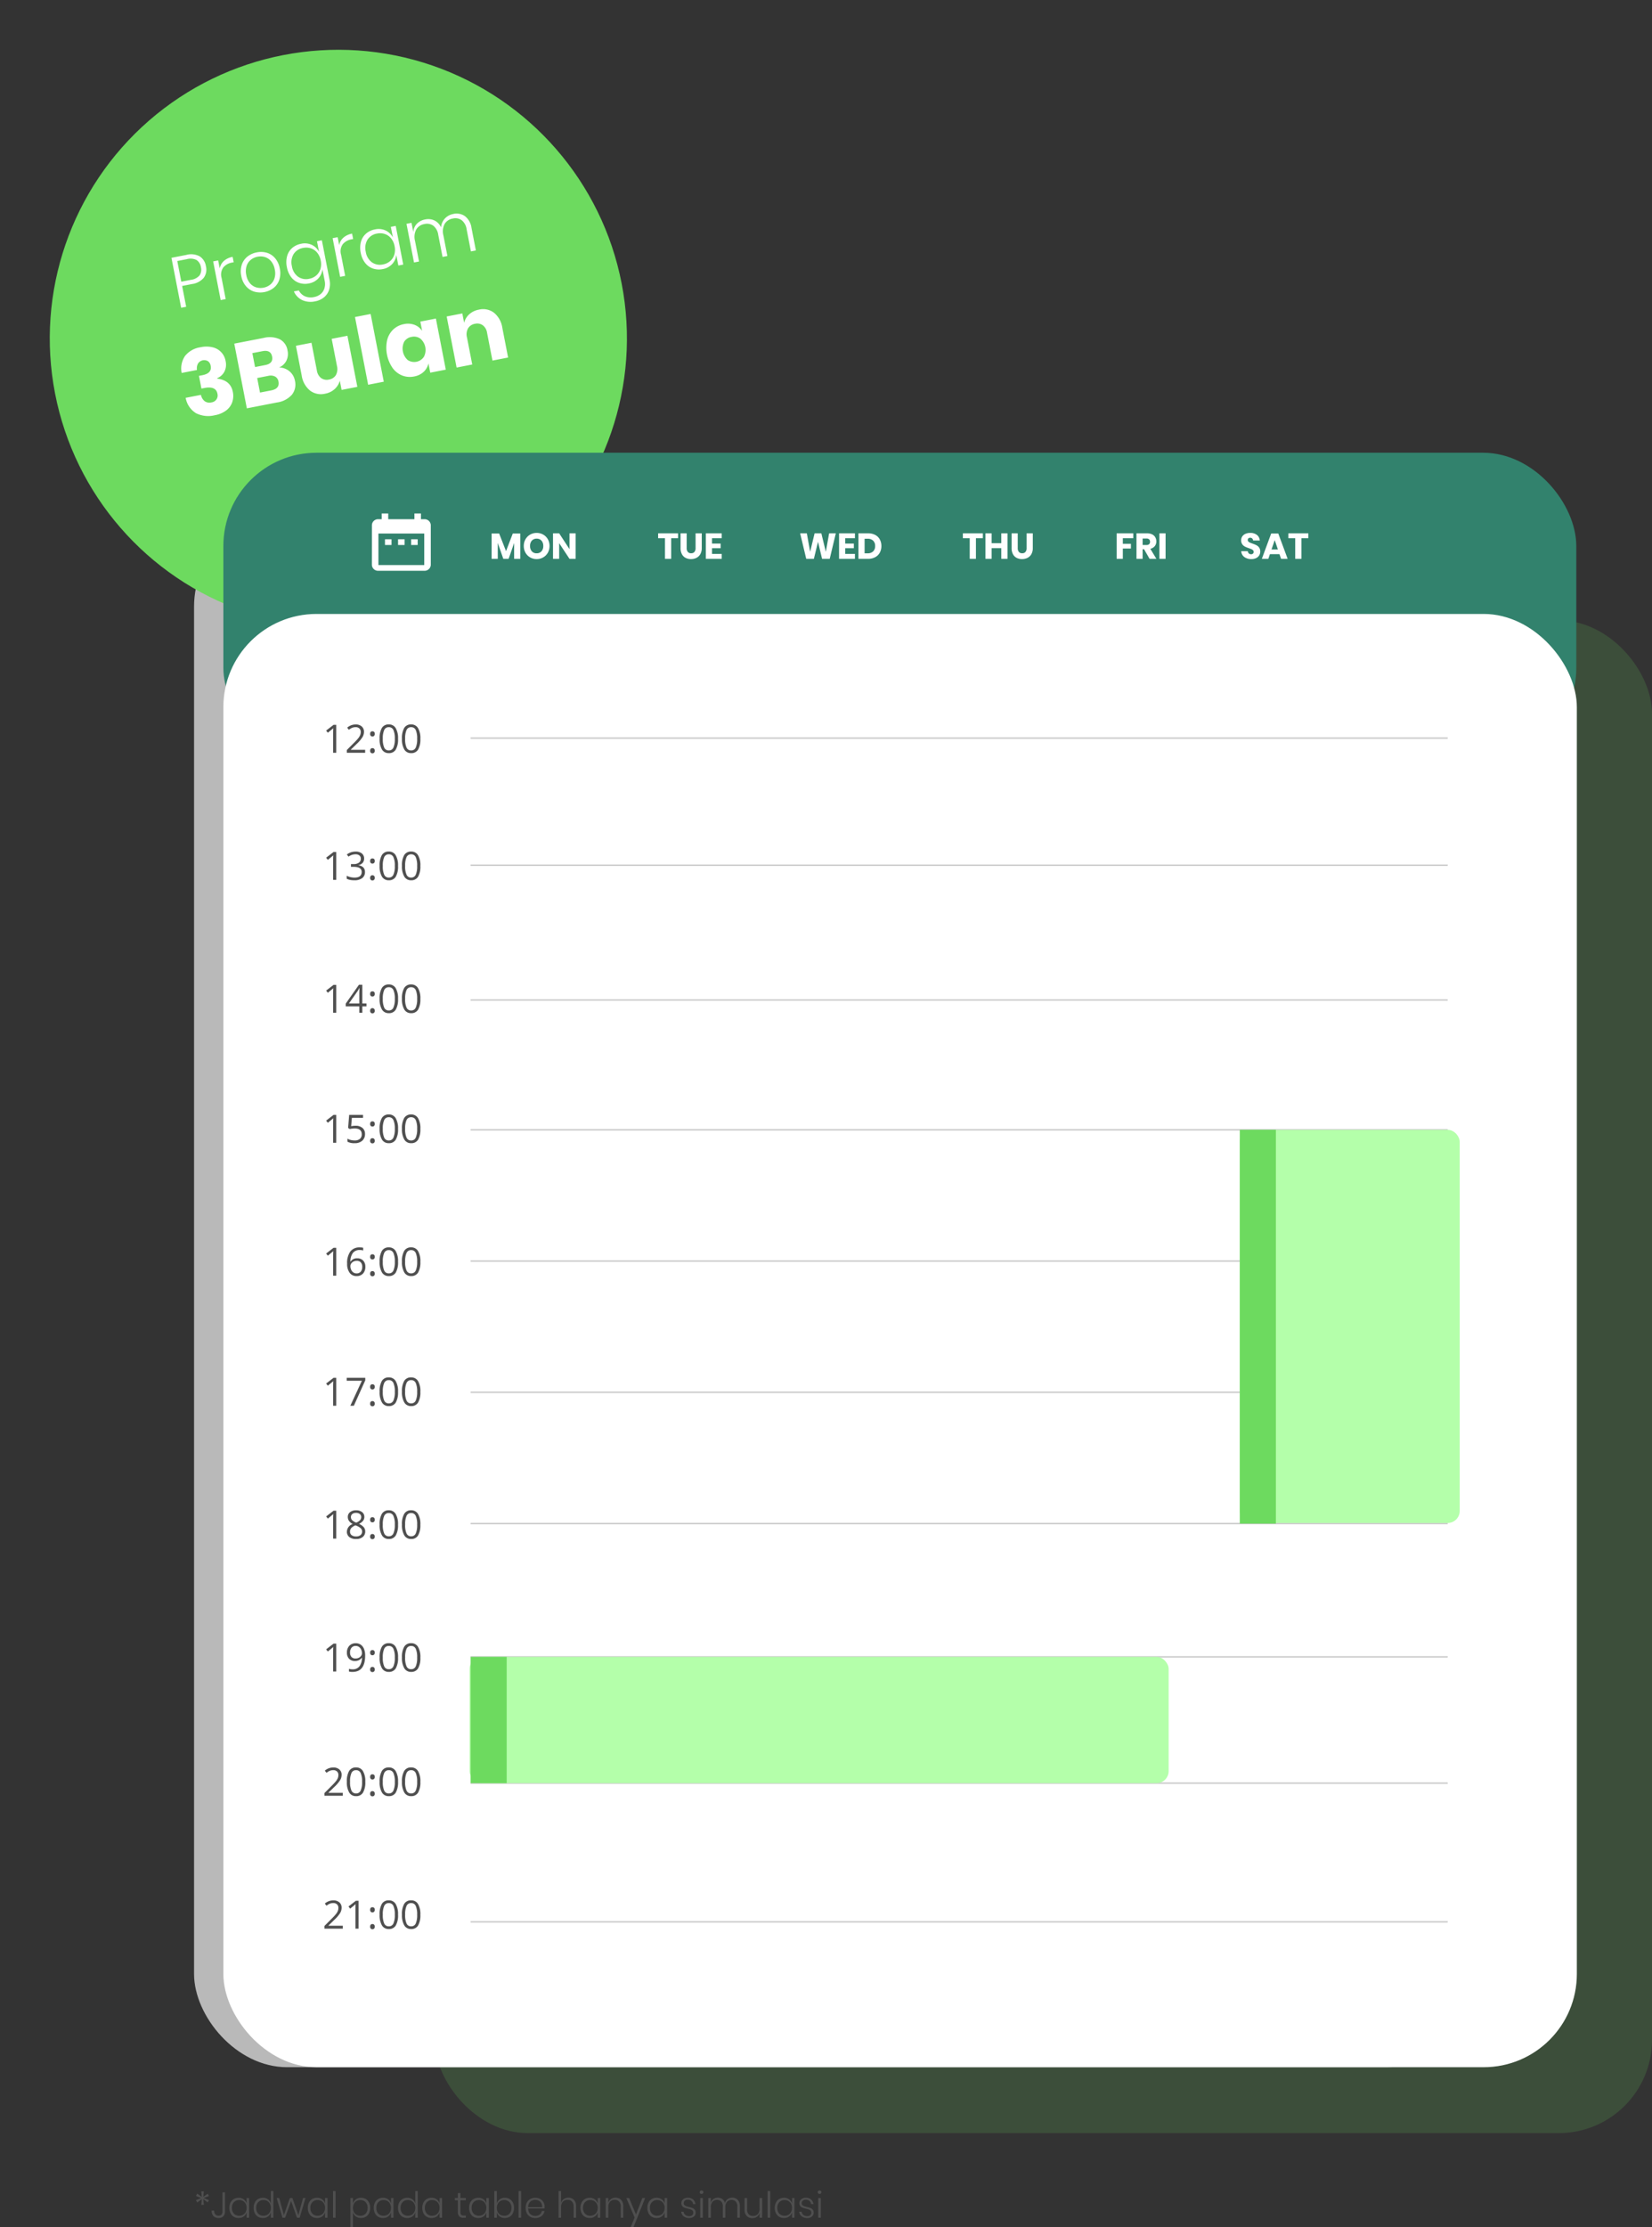 <svg xmlns="http://www.w3.org/2000/svg" width="549.554" height="740.603" viewBox="0 0 549.554 740.603">
  <rect x="0" y="0" width="549.554" height="740.603" fill="#333333" stroke="none"/>
  <g id="Group_1548" data-name="Group 1548" transform="translate(-153.696 -2879.472)">
    <rect id="Rectangle_757" data-name="Rectangle 757" width="427.75" height="516.688" rx="31" transform="translate(218.25 3050.228)" fill="#f2f2f2" opacity="0.7"/>
    <g id="Group_1303" data-name="Group 1303" transform="translate(-1173.329 -331.349) rotate(-11)">
      <circle id="Ellipse_399" data-name="Ellipse 399" cx="96" cy="96" r="96" transform="translate(683 3441)" fill="#6dda5f"/>
      <path id="Path_1494" data-name="Path 1494" d="M24.32,17.944V25h-1.7V8.08H27.68A6.026,6.026,0,0,1,31.94,9.4a4.733,4.733,0,0,1,1.4,3.624,4.6,4.6,0,0,1-1.452,3.636,6.168,6.168,0,0,1-4.212,1.284Zm3.216-1.44a4.515,4.515,0,0,0,3.144-.9,3.365,3.365,0,0,0,.96-2.58,3.43,3.43,0,0,0-.96-2.628,4.515,4.515,0,0,0-3.144-.9H24.32V16.5Zm10.176-1.9a4.427,4.427,0,0,1,1.848-2.184,5.885,5.885,0,0,1,3.1-.768V13.48H42.1A4.805,4.805,0,0,0,38.96,14.5a4.054,4.054,0,0,0-1.248,3.324V25h-1.7V11.9h1.7Zm13.1-2.88a6.884,6.884,0,0,1,3.348.8A5.743,5.743,0,0,1,56.48,14.86a7.319,7.319,0,0,1,.84,3.588,7.25,7.25,0,0,1-.84,3.576,5.843,5.843,0,0,1-2.316,2.328,7.3,7.3,0,0,1-6.708,0,5.88,5.88,0,0,1-2.34-2.34,7.184,7.184,0,0,1-.852-3.564,7.235,7.235,0,0,1,.852-3.588,5.8,5.8,0,0,1,2.34-2.328A6.954,6.954,0,0,1,50.816,11.728Zm0,1.464a5.11,5.11,0,0,0-2.4.576,4.331,4.331,0,0,0-1.776,1.764,5.844,5.844,0,0,0-.672,2.916,5.776,5.776,0,0,0,.672,2.9A4.349,4.349,0,0,0,48.416,23.1a5.11,5.11,0,0,0,2.4.576A4.99,4.99,0,0,0,53.18,23.1a4.37,4.37,0,0,0,1.764-1.752,5.776,5.776,0,0,0,.672-2.9,5.844,5.844,0,0,0-.672-2.916,4.352,4.352,0,0,0-1.764-1.764A4.99,4.99,0,0,0,50.816,13.192Zm15.048-1.464a5.575,5.575,0,0,1,3.4,1.032A5.222,5.222,0,0,1,71.192,15.5V11.9h1.656V25.312a6.48,6.48,0,0,1-.768,3.2,5.38,5.38,0,0,1-2.136,2.136,6.342,6.342,0,0,1-3.12.756,6.819,6.819,0,0,1-4.212-1.236,5.7,5.7,0,0,1-2.148-3.348h1.68a4.221,4.221,0,0,0,1.6,2.28,4.982,4.982,0,0,0,2.988.84A4.771,4.771,0,0,0,69,29.4a3.911,3.911,0,0,0,1.608-1.6,5.051,5.051,0,0,0,.588-2.5V21.4a5.222,5.222,0,0,1-1.932,2.736,5.575,5.575,0,0,1-3.4,1.032,6.211,6.211,0,0,1-3.18-.816,5.57,5.57,0,0,1-2.184-2.34,7.723,7.723,0,0,1-.78-3.564,7.779,7.779,0,0,1,.78-3.588,5.516,5.516,0,0,1,2.172-2.328A6.266,6.266,0,0,1,65.864,11.728Zm.432,1.488a4.651,4.651,0,0,0-3.54,1.4,5.335,5.335,0,0,0-1.332,3.828,5.335,5.335,0,0,0,1.332,3.828,4.651,4.651,0,0,0,3.54,1.4,4.9,4.9,0,0,0,2.508-.648A4.562,4.562,0,0,0,70.556,21.2a5.734,5.734,0,0,0,.636-2.748,5.734,5.734,0,0,0-.636-2.748A4.562,4.562,0,0,0,68.8,13.864,4.9,4.9,0,0,0,66.3,13.216Zm11.9,1.392a4.427,4.427,0,0,1,1.848-2.184,5.885,5.885,0,0,1,3.1-.768V13.48h-.552a4.805,4.805,0,0,0-3.144,1.02A4.054,4.054,0,0,0,78.2,17.824V25H76.5V11.9h1.7Zm12.7-2.88a5.575,5.575,0,0,1,3.4,1.032A5.222,5.222,0,0,1,96.224,15.5V11.9H97.88V25H96.224V21.4a5.222,5.222,0,0,1-1.932,2.736,5.575,5.575,0,0,1-3.4,1.032,6.211,6.211,0,0,1-3.18-.816,5.57,5.57,0,0,1-2.184-2.34,7.723,7.723,0,0,1-.78-3.564,7.779,7.779,0,0,1,.78-3.588A5.516,5.516,0,0,1,87.7,12.532,6.266,6.266,0,0,1,90.9,11.728Zm.432,1.488a4.651,4.651,0,0,0-3.54,1.4,5.335,5.335,0,0,0-1.332,3.828,5.335,5.335,0,0,0,1.332,3.828,4.651,4.651,0,0,0,3.54,1.4,4.9,4.9,0,0,0,2.508-.648A4.562,4.562,0,0,0,95.588,21.2a5.734,5.734,0,0,0,.636-2.748,5.734,5.734,0,0,0-.636-2.748,4.562,4.562,0,0,0-1.752-1.836A4.9,4.9,0,0,0,91.328,13.216Zm26.112-1.56a4.863,4.863,0,0,1,3.66,1.452,5.9,5.9,0,0,1,1.4,4.26V25h-1.68V17.488a4.67,4.67,0,0,0-1.02-3.24,3.58,3.58,0,0,0-2.8-1.128,3.876,3.876,0,0,0-3.024,1.248,5.309,5.309,0,0,0-1.128,3.672V25H111.2V17.488a4.67,4.67,0,0,0-1.02-3.24,3.58,3.58,0,0,0-2.8-1.128,3.876,3.876,0,0,0-3.024,1.248,5.309,5.309,0,0,0-1.128,3.672V25h-1.7V11.9h1.7v3.12a4.371,4.371,0,0,1,1.74-2.508,5.081,5.081,0,0,1,2.916-.852,4.906,4.906,0,0,1,2.976.912,4.715,4.715,0,0,1,1.728,2.688,4.847,4.847,0,0,1,1.848-2.676A5.1,5.1,0,0,1,117.44,11.656ZM26.465,39.122a9.008,9.008,0,0,1,3.937.79A5.64,5.64,0,0,1,33.75,45.2a5.151,5.151,0,0,1-1.1,3.441,4.773,4.773,0,0,1-2.743,1.643v.155q4.247,1.364,4.247,5.3a6.5,6.5,0,0,1-.868,3.364A5.87,5.87,0,0,1,30.759,61.4a8.894,8.894,0,0,1-3.983.821,9.036,9.036,0,0,1-6-1.86,7.5,7.5,0,0,1-2.4-5.673h5.177a3.57,3.57,0,0,0,.806,2.294,2.751,2.751,0,0,0,2.17.837,2.319,2.319,0,0,0,2.48-2.449q0-2.7-3.906-2.7h-.992V48.36h.961q3.5.062,3.5-2.511a2.327,2.327,0,0,0-.6-1.72,2.462,2.462,0,0,0-3.395.155,3.414,3.414,0,0,0-.744,2.03H18.653a7.37,7.37,0,0,1,2.17-5.332A8.007,8.007,0,0,1,26.465,39.122ZM50.831,50.716a5.488,5.488,0,0,1,3.146,1.922,5.261,5.261,0,0,1,1.163,3.379,5.445,5.445,0,0,1-1.875,4.4A8.126,8.126,0,0,1,47.886,62h-10.2V40.083h9.951a8.125,8.125,0,0,1,5.177,1.457,5,5,0,0,1,1.829,4.154A5.118,5.118,0,0,1,53.59,49,4.857,4.857,0,0,1,50.831,50.716Zm-7.843-1.674H46.46q2.759,0,2.759-2.356T46.4,44.33h-3.41Zm3.782,8.649q2.945,0,2.945-2.418a2.3,2.3,0,0,0-.775-1.845,3.276,3.276,0,0,0-2.2-.666H42.988v4.929ZM75.135,44.7V62H69.8V58.869a5.747,5.747,0,0,1-2.216,2.418,6.442,6.442,0,0,1-3.425.9A5.988,5.988,0,0,1,59.434,60.2a7.958,7.958,0,0,1-1.751-5.456V44.7h5.27V54.1a3.859,3.859,0,0,0,.914,2.743,3.214,3.214,0,0,0,2.465.976,3.263,3.263,0,0,0,2.542-1.023,4.182,4.182,0,0,0,.93-2.914V44.7Zm8.959-5.642V62h-5.3V39.06Zm10.23,5.425a6.262,6.262,0,0,1,3.41.9,5.4,5.4,0,0,1,2.108,2.449V44.7h5.27V62h-5.27V58.869a5.4,5.4,0,0,1-2.108,2.449,6.262,6.262,0,0,1-3.41.9A7.006,7.006,0,0,1,90.5,61.147a7.317,7.317,0,0,1-2.666-3.084,11.894,11.894,0,0,1,0-9.439A7.335,7.335,0,0,1,90.5,45.554,7.006,7.006,0,0,1,94.324,44.485Zm1.705,4.65a3.571,3.571,0,0,0-2.743,1.116,5.146,5.146,0,0,0,0,6.2,3.892,3.892,0,0,0,5.487-.031,4.96,4.96,0,0,0,0-6.153A3.608,3.608,0,0,0,96.029,49.135Zm23.715-4.619a5.988,5.988,0,0,1,4.728,1.984,7.958,7.958,0,0,1,1.751,5.456V62h-5.3V52.576a3.813,3.813,0,0,0-.915-2.713,3.176,3.176,0,0,0-2.433-.976,3.313,3.313,0,0,0-2.558,1.023,4.138,4.138,0,0,0-.946,2.914V62h-5.3V44.7h5.3v3.162a5.706,5.706,0,0,1,2.216-2.449A6.5,6.5,0,0,1,119.744,44.516Z" transform="translate(707 3492)" fill="#fff"/>
    </g>
    <rect id="Rectangle_762" data-name="Rectangle 762" width="404.969" height="503.071" rx="31" transform="translate(298.281 3085.752)" fill="#6dda5f" opacity="0.16"/>
    <rect id="Rectangle_756" data-name="Rectangle 756" width="450.064" height="102.595" rx="31" transform="translate(228 3030.026)" fill="#32826d"/>
    <path id="Path_1476" data-name="Path 1476" d="M10.248-8.424V0H8.2V-5.268L6.372,0H4.6L2.76-5.28V0H.708V-8.424H3.216L5.508-2.556,7.752-8.424ZM15.7-8.616a4.317,4.317,0,0,1,2.178.558A4.065,4.065,0,0,1,19.416-6.51a4.44,4.44,0,0,1,.564,2.238,4.436,4.436,0,0,1-.57,2.244A4.1,4.1,0,0,1,17.862-.474,4.293,4.293,0,0,1,15.7.084,4.293,4.293,0,0,1,13.53-.474a4.1,4.1,0,0,1-1.548-1.554,4.436,4.436,0,0,1-.57-2.244,4.4,4.4,0,0,1,.57-2.238A4.109,4.109,0,0,1,13.53-8.058,4.293,4.293,0,0,1,15.7-8.616Zm0,1.908a2.057,2.057,0,0,0-1.6.654A2.551,2.551,0,0,0,13.5-4.272,2.556,2.556,0,0,0,14.094-2.5a2.048,2.048,0,0,0,1.6.66,2.052,2.052,0,0,0,1.6-.66,2.54,2.54,0,0,0,.6-1.776A2.556,2.556,0,0,0,17.3-6.048,2.048,2.048,0,0,0,15.7-6.708ZM28.668,0H26.616L23.184-5.208V0H21.132V-8.484h2.052l3.432,5.256V-8.484h2.052Z" transform="translate(316.525 3065.309)" fill="#fff"/>
    <path id="Path_1477" data-name="Path 1477" d="M6.8-8.484v1.632H4.5V0H2.436V-6.852H.156V-8.484Zm2.856,0v4.9A1.929,1.929,0,0,0,10.038-2.3a1.362,1.362,0,0,0,1.1.444,1.362,1.362,0,0,0,1.1-.444,1.929,1.929,0,0,0,.378-1.284v-4.9h2.052v4.9A4.032,4.032,0,0,1,14.2-1.566,3.042,3.042,0,0,1,12.918-.33a3.963,3.963,0,0,1-1.83.414,3.828,3.828,0,0,1-1.8-.408A2.9,2.9,0,0,1,8.064-1.56,4.246,4.246,0,0,1,7.62-3.588v-4.9Zm8.424,1.632v1.776h2.868v1.548H18.084v1.884h3.228V0h-5.28V-8.484h5.28v1.632Z" transform="translate(372.471 3065.309)" fill="#fff"/>
    <path id="Path_1478" data-name="Path 1478" d="M12.24-8.484,10.212,0H7.668L6.312-5.676,4.944,0H2.4L.372-8.484H2.6L3.7-2.34,5.184-8.484H7.428L8.916-2.34l1.1-6.144Zm3.132,1.632v1.776H18.24v1.548H15.372v1.884H18.6V0H13.32V-8.484H18.6v1.632ZM27.4-4.26a4.5,4.5,0,0,1-.534,2.214A3.741,3.741,0,0,1,25.326-.54,4.9,4.9,0,0,1,22.968,0h-3.2V-8.484h3.2a4.981,4.981,0,0,1,2.364.528,3.684,3.684,0,0,1,1.53,1.488A4.466,4.466,0,0,1,27.4-4.26ZM22.788-1.836a2.593,2.593,0,0,0,1.866-.636A2.355,2.355,0,0,0,25.32-4.26a2.355,2.355,0,0,0-.666-1.788,2.593,2.593,0,0,0-1.866-.636h-.972v4.848Z" transform="translate(419.498 3065.309)" fill="#fff"/>
    <path id="Path_1479" data-name="Path 1479" d="M6.8-8.484v1.632H4.5V0H2.436V-6.852H.156V-8.484Zm8.2,0V0H12.936V-3.54H9.72V0H7.668V-8.484H9.72V-5.2h3.216V-8.484Zm3.408,0v4.9A1.929,1.929,0,0,0,18.786-2.3a1.362,1.362,0,0,0,1.1.444,1.362,1.362,0,0,0,1.1-.444,1.929,1.929,0,0,0,.378-1.284v-4.9h2.052v4.9a4.032,4.032,0,0,1-.468,2.022A3.042,3.042,0,0,1,21.666-.33a3.963,3.963,0,0,1-1.83.414,3.828,3.828,0,0,1-1.8-.408A2.9,2.9,0,0,1,16.812-1.56a4.246,4.246,0,0,1-.444-2.028v-4.9Z" transform="translate(473.848 3065.309)" fill="#fff"/>
    <path id="Path_1480" data-name="Path 1480" d="M6.24-8.484v1.632H2.76v1.86H5.448v1.56H2.76V0H.708V-8.484ZM11.652,0,9.816-3.2H9.348V0H7.3V-8.484h3.5a3.783,3.783,0,0,1,1.7.348,2.4,2.4,0,0,1,1.044.954A2.733,2.733,0,0,1,13.9-5.8a2.464,2.464,0,0,1-.51,1.572,2.607,2.607,0,0,1-1.482.888L13.92,0Zm-2.3-4.608H10.62a1.281,1.281,0,0,0,.9-.27,1.042,1.042,0,0,0,.288-.8,1.058,1.058,0,0,0-.294-.792,1.232,1.232,0,0,0-.894-.288H9.348ZM16.98-8.484V0H14.928V-8.484Z" transform="translate(524.456 3065.309)" fill="#fff"/>
    <path id="Path_1481" data-name="Path 1481" d="M6.8-2.388a2.339,2.339,0,0,1-.342,1.236,2.412,2.412,0,0,1-1.008.9A3.551,3.551,0,0,1,3.84.084a3.8,3.8,0,0,1-2.352-.7A2.522,2.522,0,0,1,.48-2.556H2.664a1.153,1.153,0,0,0,.342.756,1.052,1.052,0,0,0,.75.276A.87.87,0,0,0,4.38-1.74a.756.756,0,0,0,.228-.576.744.744,0,0,0-.21-.54,1.647,1.647,0,0,0-.522-.354q-.312-.138-.864-.33A10.608,10.608,0,0,1,1.7-4.074a2.42,2.42,0,0,1-.876-.768A2.222,2.222,0,0,1,.456-6.168,2.233,2.233,0,0,1,.84-7.476,2.441,2.441,0,0,1,1.9-8.322a3.874,3.874,0,0,1,1.554-.294,3.484,3.484,0,0,1,2.25.672A2.564,2.564,0,0,1,6.648-6.1H4.428a1.139,1.139,0,0,0-.306-.666.9.9,0,0,0-.666-.246.858.858,0,0,0-.582.192.705.705,0,0,0-.222.564.716.716,0,0,0,.2.51,1.509,1.509,0,0,0,.5.342q.3.132.864.336a9.5,9.5,0,0,1,1.332.546,2.548,2.548,0,0,1,.888.786A2.245,2.245,0,0,1,6.8-2.388Zm6.4.84H10.02L9.492,0H7.332L10.44-8.424H12.8L15.912,0H13.728Zm-.528-1.56-1.056-3.12-1.068,3.12ZM22.8-8.484v1.632H20.5V0H18.432V-6.852h-2.28V-8.484Z" transform="translate(566.128 3065.309)" fill="#fff"/>
    <rect id="Rectangle_755" data-name="Rectangle 755" width="450.25" height="483.279" rx="31" transform="translate(228 3083.636)" fill="#fff"/>
    <path id="Path_1483" data-name="Path 1483" d="M4.539,0H3.51V-6.614q0-.825.051-1.562-.133.133-.3.279T1.752-6.659l-.559-.724L3.65-9.28h.889Zm9.629,0h-6.1V-.908l2.444-2.457a18,18,0,0,0,1.473-1.612,4.115,4.115,0,0,0,.533-.939A2.691,2.691,0,0,0,12.7-6.9a1.56,1.56,0,0,0-.451-1.177,1.726,1.726,0,0,0-1.25-.435,3.144,3.144,0,0,0-1.095.19,4.365,4.365,0,0,0-1.152.692l-.559-.717a4.278,4.278,0,0,1,2.793-1.066,2.951,2.951,0,0,1,2.05.67,2.3,2.3,0,0,1,.743,1.8,3.475,3.475,0,0,1-.5,1.746,11.083,11.083,0,0,1-1.854,2.184L9.395-1.028v.051h4.773Zm1.663-.673a.945.945,0,0,1,.194-.644.7.7,0,0,1,.555-.219.751.751,0,0,1,.574.219.907.907,0,0,1,.206.644.89.89,0,0,1-.209.635.747.747,0,0,1-.571.222.752.752,0,0,1-.536-.2A.869.869,0,0,1,15.831-.673Zm0-5.6q0-.857.749-.857.781,0,.781.857a.89.89,0,0,1-.209.635.747.747,0,0,1-.571.222.752.752,0,0,1-.536-.2A.869.869,0,0,1,15.831-6.278Zm9.28,1.625a6.777,6.777,0,0,1-.759,3.593A2.563,2.563,0,0,1,22.033.127a2.541,2.541,0,0,1-2.279-1.216,6.643,6.643,0,0,1-.781-3.564,6.775,6.775,0,0,1,.755-3.6,2.551,2.551,0,0,1,2.3-1.174A2.555,2.555,0,0,1,24.327-8.2,6.614,6.614,0,0,1,25.111-4.653Zm-5.072,0A6.8,6.8,0,0,0,20.516-1.7a1.592,1.592,0,0,0,1.517.924,1.593,1.593,0,0,0,1.527-.936,6.849,6.849,0,0,0,.473-2.936,6.8,6.8,0,0,0-.473-2.929,1.594,1.594,0,0,0-1.527-.93,1.593,1.593,0,0,0-1.517.917A6.751,6.751,0,0,0,20.04-4.653Zm12.5,0a6.777,6.777,0,0,1-.759,3.593A2.563,2.563,0,0,1,29.466.127a2.541,2.541,0,0,1-2.279-1.216,6.643,6.643,0,0,1-.781-3.564,6.775,6.775,0,0,1,.755-3.6,2.551,2.551,0,0,1,2.3-1.174A2.555,2.555,0,0,1,31.76-8.2,6.614,6.614,0,0,1,32.544-4.653Zm-5.072,0A6.8,6.8,0,0,0,27.949-1.7a1.592,1.592,0,0,0,1.517.924,1.593,1.593,0,0,0,1.527-.936,6.849,6.849,0,0,0,.473-2.936,6.8,6.8,0,0,0-.473-2.929,1.594,1.594,0,0,0-1.527-.93,1.593,1.593,0,0,0-1.517.917A6.751,6.751,0,0,0,27.473-4.653Z" transform="translate(261 3129.8)" fill="#4f4f4f"/>
    <path id="Path_1484" data-name="Path 1484" d="M4.539,0H3.51V-6.614q0-.825.051-1.562-.133.133-.3.279T1.752-6.659l-.559-.724L3.65-9.28h.889Zm9.28-7.1a2.116,2.116,0,0,1-.5,1.454,2.5,2.5,0,0,1-1.412.755v.051a2.656,2.656,0,0,1,1.657.711,2.093,2.093,0,0,1,.54,1.5,2.43,2.43,0,0,1-.92,2.041,4.186,4.186,0,0,1-2.615.714A7.579,7.579,0,0,1,9.22.016a4.616,4.616,0,0,1-1.19-.39v-1a5.787,5.787,0,0,0,1.285.454,5.821,5.821,0,0,0,1.292.156q2.406,0,2.406-1.885,0-1.688-2.653-1.688H9.445V-5.25h.927a2.79,2.79,0,0,0,1.72-.479,1.573,1.573,0,0,0,.635-1.33,1.311,1.311,0,0,0-.467-1.066,1.922,1.922,0,0,0-1.266-.387,3.907,3.907,0,0,0-1.149.165,5.142,5.142,0,0,0-1.231.609l-.533-.711A4.445,4.445,0,0,1,9.4-9.156a4.787,4.787,0,0,1,1.571-.257,3.21,3.21,0,0,1,2.1.619A2.084,2.084,0,0,1,13.819-7.1ZM15.831-.673a.945.945,0,0,1,.194-.644.7.7,0,0,1,.555-.219.751.751,0,0,1,.574.219.907.907,0,0,1,.206.644.89.89,0,0,1-.209.635.747.747,0,0,1-.571.222.752.752,0,0,1-.536-.2A.869.869,0,0,1,15.831-.673Zm0-5.6q0-.857.749-.857.781,0,.781.857a.89.89,0,0,1-.209.635.747.747,0,0,1-.571.222.752.752,0,0,1-.536-.2A.869.869,0,0,1,15.831-6.278Zm9.28,1.625a6.777,6.777,0,0,1-.759,3.593A2.563,2.563,0,0,1,22.033.127a2.541,2.541,0,0,1-2.279-1.216,6.643,6.643,0,0,1-.781-3.564,6.775,6.775,0,0,1,.755-3.6,2.551,2.551,0,0,1,2.3-1.174A2.555,2.555,0,0,1,24.327-8.2,6.614,6.614,0,0,1,25.111-4.653Zm-5.072,0A6.8,6.8,0,0,0,20.516-1.7a1.592,1.592,0,0,0,1.517.924,1.593,1.593,0,0,0,1.527-.936,6.849,6.849,0,0,0,.473-2.936,6.8,6.8,0,0,0-.473-2.929,1.594,1.594,0,0,0-1.527-.93,1.593,1.593,0,0,0-1.517.917A6.751,6.751,0,0,0,20.04-4.653Zm12.5,0a6.777,6.777,0,0,1-.759,3.593A2.563,2.563,0,0,1,29.466.127a2.541,2.541,0,0,1-2.279-1.216,6.643,6.643,0,0,1-.781-3.564,6.775,6.775,0,0,1,.755-3.6,2.551,2.551,0,0,1,2.3-1.174A2.555,2.555,0,0,1,31.76-8.2,6.614,6.614,0,0,1,32.544-4.653Zm-5.072,0A6.8,6.8,0,0,0,27.949-1.7a1.592,1.592,0,0,0,1.517.924,1.593,1.593,0,0,0,1.527-.936,6.849,6.849,0,0,0,.473-2.936,6.8,6.8,0,0,0-.473-2.929,1.594,1.594,0,0,0-1.527-.93,1.593,1.593,0,0,0-1.517.917A6.751,6.751,0,0,0,27.473-4.653Z" transform="translate(261 3172.075)" fill="#4f4f4f"/>
    <path id="Path_1485" data-name="Path 1485" d="M4.539,0H3.51V-6.614q0-.825.051-1.562-.133.133-.3.279T1.752-6.659l-.559-.724L3.65-9.28h.889ZM14.606-2.133H13.229V0H12.219V-2.133H7.706v-.92l4.405-6.278h1.117v6.24h1.377Zm-2.387-.958V-6.176q0-.908.063-2.05h-.051a9.538,9.538,0,0,1-.571,1.009L8.76-3.091ZM15.831-.673a.945.945,0,0,1,.194-.644.7.7,0,0,1,.555-.219.751.751,0,0,1,.574.219.907.907,0,0,1,.206.644.89.89,0,0,1-.209.635.747.747,0,0,1-.571.222.752.752,0,0,1-.536-.2A.869.869,0,0,1,15.831-.673Zm0-5.6q0-.857.749-.857.781,0,.781.857a.89.89,0,0,1-.209.635.747.747,0,0,1-.571.222.752.752,0,0,1-.536-.2A.869.869,0,0,1,15.831-6.278Zm9.28,1.625a6.777,6.777,0,0,1-.759,3.593A2.563,2.563,0,0,1,22.033.127a2.541,2.541,0,0,1-2.279-1.216,6.643,6.643,0,0,1-.781-3.564,6.775,6.775,0,0,1,.755-3.6,2.551,2.551,0,0,1,2.3-1.174A2.555,2.555,0,0,1,24.327-8.2,6.614,6.614,0,0,1,25.111-4.653Zm-5.072,0A6.8,6.8,0,0,0,20.516-1.7a1.592,1.592,0,0,0,1.517.924,1.593,1.593,0,0,0,1.527-.936,6.849,6.849,0,0,0,.473-2.936,6.8,6.8,0,0,0-.473-2.929,1.594,1.594,0,0,0-1.527-.93,1.593,1.593,0,0,0-1.517.917A6.751,6.751,0,0,0,20.04-4.653Zm12.5,0a6.777,6.777,0,0,1-.759,3.593A2.563,2.563,0,0,1,29.466.127a2.541,2.541,0,0,1-2.279-1.216,6.643,6.643,0,0,1-.781-3.564,6.775,6.775,0,0,1,.755-3.6,2.551,2.551,0,0,1,2.3-1.174A2.555,2.555,0,0,1,31.76-8.2,6.614,6.614,0,0,1,32.544-4.653Zm-5.072,0A6.8,6.8,0,0,0,27.949-1.7a1.592,1.592,0,0,0,1.517.924,1.593,1.593,0,0,0,1.527-.936,6.849,6.849,0,0,0,.473-2.936,6.8,6.8,0,0,0-.473-2.929,1.594,1.594,0,0,0-1.527-.93,1.593,1.593,0,0,0-1.517.917A6.751,6.751,0,0,0,27.473-4.653Z" transform="translate(261 3216.272)" fill="#4f4f4f"/>
    <path id="Path_1486" data-name="Path 1486" d="M4.539,0H3.51V-6.614q0-.825.051-1.562-.133.133-.3.279T1.752-6.659l-.559-.724L3.65-9.28h.889Zm6.43-5.668a3.412,3.412,0,0,1,2.307.727,2.493,2.493,0,0,1,.841,1.99A2.874,2.874,0,0,1,13.2-.692a3.664,3.664,0,0,1-2.53.819,4.655,4.655,0,0,1-2.393-.5V-1.39a3.637,3.637,0,0,0,1.1.448,5.451,5.451,0,0,0,1.3.162,2.6,2.6,0,0,0,1.736-.527,1.89,1.89,0,0,0,.619-1.523q0-1.942-2.38-1.942a9.477,9.477,0,0,0-1.612.184L8.5-4.938,8.849-9.28h4.615v.971H9.75L9.515-5.522A7.4,7.4,0,0,1,10.969-5.668Zm4.862,5a.945.945,0,0,1,.194-.644.7.7,0,0,1,.555-.219.751.751,0,0,1,.574.219.907.907,0,0,1,.206.644.89.89,0,0,1-.209.635.747.747,0,0,1-.571.222.752.752,0,0,1-.536-.2A.869.869,0,0,1,15.831-.673Zm0-5.6q0-.857.749-.857.781,0,.781.857a.89.89,0,0,1-.209.635.747.747,0,0,1-.571.222.752.752,0,0,1-.536-.2A.869.869,0,0,1,15.831-6.278Zm9.28,1.625a6.777,6.777,0,0,1-.759,3.593A2.563,2.563,0,0,1,22.033.127a2.541,2.541,0,0,1-2.279-1.216,6.643,6.643,0,0,1-.781-3.564,6.775,6.775,0,0,1,.755-3.6,2.551,2.551,0,0,1,2.3-1.174A2.555,2.555,0,0,1,24.327-8.2,6.614,6.614,0,0,1,25.111-4.653Zm-5.072,0A6.8,6.8,0,0,0,20.516-1.7a1.592,1.592,0,0,0,1.517.924,1.593,1.593,0,0,0,1.527-.936,6.849,6.849,0,0,0,.473-2.936,6.8,6.8,0,0,0-.473-2.929,1.594,1.594,0,0,0-1.527-.93,1.593,1.593,0,0,0-1.517.917A6.751,6.751,0,0,0,20.04-4.653Zm12.5,0a6.777,6.777,0,0,1-.759,3.593A2.563,2.563,0,0,1,29.466.127a2.541,2.541,0,0,1-2.279-1.216,6.643,6.643,0,0,1-.781-3.564,6.775,6.775,0,0,1,.755-3.6,2.551,2.551,0,0,1,2.3-1.174A2.555,2.555,0,0,1,31.76-8.2,6.614,6.614,0,0,1,32.544-4.653Zm-5.072,0A6.8,6.8,0,0,0,27.949-1.7a1.592,1.592,0,0,0,1.517.924,1.593,1.593,0,0,0,1.527-.936,6.849,6.849,0,0,0,.473-2.936,6.8,6.8,0,0,0-.473-2.929,1.594,1.594,0,0,0-1.527-.93,1.593,1.593,0,0,0-1.517.917A6.751,6.751,0,0,0,27.473-4.653Z" transform="translate(261 3259.507)" fill="#4f4f4f"/>
    <path id="Path_1487" data-name="Path 1487" d="M4.539,0H3.51V-6.614q0-.825.051-1.562-.133.133-.3.279T1.752-6.659l-.559-.724L3.65-9.28h.889ZM8.176-3.967A6.565,6.565,0,0,1,9.239-8.058a3.754,3.754,0,0,1,3.145-1.355,4.191,4.191,0,0,1,1.13.121v.908A3.615,3.615,0,0,0,12.4-8.544a2.819,2.819,0,0,0-2.279.93,4.767,4.767,0,0,0-.863,2.923h.076A2.43,2.43,0,0,1,11.54-5.783a2.594,2.594,0,0,1,1.971.755,2.848,2.848,0,0,1,.72,2.05A3.161,3.161,0,0,1,13.441-.7a2.813,2.813,0,0,1-2.136.828A2.745,2.745,0,0,1,9.02-.955,4.788,4.788,0,0,1,8.176-3.967Zm3.117,3.2a1.763,1.763,0,0,0,1.4-.568,2.415,2.415,0,0,0,.5-1.641,2.116,2.116,0,0,0-.463-1.447,1.746,1.746,0,0,0-1.384-.527,2.335,2.335,0,0,0-1.047.235,1.938,1.938,0,0,0-.759.647,1.5,1.5,0,0,0-.282.857,2.938,2.938,0,0,0,.254,1.219,2.148,2.148,0,0,0,.72.9A1.8,1.8,0,0,0,11.292-.768Zm4.539.1a.945.945,0,0,1,.194-.644.7.7,0,0,1,.555-.219.751.751,0,0,1,.574.219.907.907,0,0,1,.206.644.89.89,0,0,1-.209.635.747.747,0,0,1-.571.222.752.752,0,0,1-.536-.2A.869.869,0,0,1,15.831-.673Zm0-5.6q0-.857.749-.857.781,0,.781.857a.89.89,0,0,1-.209.635.747.747,0,0,1-.571.222.752.752,0,0,1-.536-.2A.869.869,0,0,1,15.831-6.278Zm9.28,1.625a6.777,6.777,0,0,1-.759,3.593A2.563,2.563,0,0,1,22.033.127a2.541,2.541,0,0,1-2.279-1.216,6.643,6.643,0,0,1-.781-3.564,6.775,6.775,0,0,1,.755-3.6,2.551,2.551,0,0,1,2.3-1.174A2.555,2.555,0,0,1,24.327-8.2,6.614,6.614,0,0,1,25.111-4.653Zm-5.072,0A6.8,6.8,0,0,0,20.516-1.7a1.592,1.592,0,0,0,1.517.924,1.593,1.593,0,0,0,1.527-.936,6.849,6.849,0,0,0,.473-2.936,6.8,6.8,0,0,0-.473-2.929,1.594,1.594,0,0,0-1.527-.93,1.593,1.593,0,0,0-1.517.917A6.751,6.751,0,0,0,20.04-4.653Zm12.5,0a6.777,6.777,0,0,1-.759,3.593A2.563,2.563,0,0,1,29.466.127a2.541,2.541,0,0,1-2.279-1.216,6.643,6.643,0,0,1-.781-3.564,6.775,6.775,0,0,1,.755-3.6,2.551,2.551,0,0,1,2.3-1.174A2.555,2.555,0,0,1,31.76-8.2,6.614,6.614,0,0,1,32.544-4.653Zm-5.072,0A6.8,6.8,0,0,0,27.949-1.7a1.592,1.592,0,0,0,1.517.924,1.593,1.593,0,0,0,1.527-.936,6.849,6.849,0,0,0,.473-2.936,6.8,6.8,0,0,0-.473-2.929,1.594,1.594,0,0,0-1.527-.93,1.593,1.593,0,0,0-1.517.917A6.751,6.751,0,0,0,27.473-4.653Z" transform="translate(261 3303.704)" fill="#4f4f4f"/>
    <path id="Path_1488" data-name="Path 1488" d="M4.539,0H3.51V-6.614q0-.825.051-1.562-.133.133-.3.279T1.752-6.659l-.559-.724L3.65-9.28h.889Zm4.7,0,3.847-8.309H8.03V-9.28h6.176v.844L10.41,0Zm6.589-.673a.945.945,0,0,1,.194-.644.7.7,0,0,1,.555-.219.751.751,0,0,1,.574.219.907.907,0,0,1,.206.644.89.89,0,0,1-.209.635.747.747,0,0,1-.571.222.752.752,0,0,1-.536-.2A.869.869,0,0,1,15.831-.673Zm0-5.6q0-.857.749-.857.781,0,.781.857a.89.89,0,0,1-.209.635.747.747,0,0,1-.571.222.752.752,0,0,1-.536-.2A.869.869,0,0,1,15.831-6.278Zm9.28,1.625a6.777,6.777,0,0,1-.759,3.593A2.563,2.563,0,0,1,22.033.127a2.541,2.541,0,0,1-2.279-1.216,6.643,6.643,0,0,1-.781-3.564,6.775,6.775,0,0,1,.755-3.6,2.551,2.551,0,0,1,2.3-1.174A2.555,2.555,0,0,1,24.327-8.2,6.614,6.614,0,0,1,25.111-4.653Zm-5.072,0A6.8,6.8,0,0,0,20.516-1.7a1.592,1.592,0,0,0,1.517.924,1.593,1.593,0,0,0,1.527-.936,6.849,6.849,0,0,0,.473-2.936,6.8,6.8,0,0,0-.473-2.929,1.594,1.594,0,0,0-1.527-.93,1.593,1.593,0,0,0-1.517.917A6.751,6.751,0,0,0,20.04-4.653Zm12.5,0a6.777,6.777,0,0,1-.759,3.593A2.563,2.563,0,0,1,29.466.127a2.541,2.541,0,0,1-2.279-1.216,6.643,6.643,0,0,1-.781-3.564,6.775,6.775,0,0,1,.755-3.6,2.551,2.551,0,0,1,2.3-1.174A2.555,2.555,0,0,1,31.76-8.2,6.614,6.614,0,0,1,32.544-4.653Zm-5.072,0A6.8,6.8,0,0,0,27.949-1.7a1.592,1.592,0,0,0,1.517.924,1.593,1.593,0,0,0,1.527-.936,6.849,6.849,0,0,0,.473-2.936,6.8,6.8,0,0,0-.473-2.929,1.594,1.594,0,0,0-1.527-.93,1.593,1.593,0,0,0-1.517.917A6.751,6.751,0,0,0,27.473-4.653Z" transform="translate(261 3346.939)" fill="#4f4f4f"/>
    <path id="Path_1489" data-name="Path 1489" d="M4.539,0H3.51V-6.614q0-.825.051-1.562-.133.133-.3.279T1.752-6.659l-.559-.724L3.65-9.28h.889Zm6.6-9.414a3.146,3.146,0,0,1,2.012.59A1.969,1.969,0,0,1,13.9-7.192a2.031,2.031,0,0,1-.425,1.25,3.757,3.757,0,0,1-1.358,1.028A4.567,4.567,0,0,1,13.717-3.78a2.133,2.133,0,0,1,.476,1.374,2.3,2.3,0,0,1-.806,1.844,3.291,3.291,0,0,1-2.209.689A3.538,3.538,0,0,1,8.893-.524a2.242,2.242,0,0,1-.8-1.844A2.753,2.753,0,0,1,10.036-4.85a3.585,3.585,0,0,1-1.257-1.07A2.275,2.275,0,0,1,8.4-7.2a1.958,1.958,0,0,1,.746-1.609A3.093,3.093,0,0,1,11.14-9.414ZM9.134-2.342a1.436,1.436,0,0,0,.53,1.187,2.322,2.322,0,0,0,1.489.425,2.218,2.218,0,0,0,1.473-.444,1.509,1.509,0,0,0,.527-1.219,1.485,1.485,0,0,0-.5-1.095,5.052,5.052,0,0,0-1.727-.93,3.757,3.757,0,0,0-1.371.9A1.74,1.74,0,0,0,9.134-2.342Zm1.993-6.214a1.869,1.869,0,0,0-1.244.381A1.263,1.263,0,0,0,9.433-7.16a1.453,1.453,0,0,0,.375,1,3.911,3.911,0,0,0,1.384.838,3.466,3.466,0,0,0,1.285-.819,1.517,1.517,0,0,0,.378-1.022,1.249,1.249,0,0,0-.46-1.019A1.94,1.94,0,0,0,11.127-8.557Zm4.7,7.884a.945.945,0,0,1,.194-.644.7.7,0,0,1,.555-.219.751.751,0,0,1,.574.219.907.907,0,0,1,.206.644.89.89,0,0,1-.209.635.747.747,0,0,1-.571.222.752.752,0,0,1-.536-.2A.869.869,0,0,1,15.831-.673Zm0-5.6q0-.857.749-.857.781,0,.781.857a.89.89,0,0,1-.209.635.747.747,0,0,1-.571.222.752.752,0,0,1-.536-.2A.869.869,0,0,1,15.831-6.278Zm9.28,1.625a6.777,6.777,0,0,1-.759,3.593A2.563,2.563,0,0,1,22.033.127a2.541,2.541,0,0,1-2.279-1.216,6.643,6.643,0,0,1-.781-3.564,6.775,6.775,0,0,1,.755-3.6,2.551,2.551,0,0,1,2.3-1.174A2.555,2.555,0,0,1,24.327-8.2,6.614,6.614,0,0,1,25.111-4.653Zm-5.072,0A6.8,6.8,0,0,0,20.516-1.7a1.592,1.592,0,0,0,1.517.924,1.593,1.593,0,0,0,1.527-.936,6.849,6.849,0,0,0,.473-2.936,6.8,6.8,0,0,0-.473-2.929,1.594,1.594,0,0,0-1.527-.93,1.593,1.593,0,0,0-1.517.917A6.751,6.751,0,0,0,20.04-4.653Zm12.5,0a6.777,6.777,0,0,1-.759,3.593A2.563,2.563,0,0,1,29.466.127a2.541,2.541,0,0,1-2.279-1.216,6.643,6.643,0,0,1-.781-3.564,6.775,6.775,0,0,1,.755-3.6,2.551,2.551,0,0,1,2.3-1.174A2.555,2.555,0,0,1,31.76-8.2,6.614,6.614,0,0,1,32.544-4.653Zm-5.072,0A6.8,6.8,0,0,0,27.949-1.7a1.592,1.592,0,0,0,1.517.924,1.593,1.593,0,0,0,1.527-.936,6.849,6.849,0,0,0,.473-2.936,6.8,6.8,0,0,0-.473-2.929,1.594,1.594,0,0,0-1.527-.93,1.593,1.593,0,0,0-1.517.917A6.751,6.751,0,0,0,27.473-4.653Z" transform="translate(261 3391.136)" fill="#4f4f4f"/>
    <path id="Path_1490" data-name="Path 1490" d="M4.539,0H3.51V-6.614q0-.825.051-1.562-.133.133-.3.279T1.752-6.659l-.559-.724L3.65-9.28h.889Zm9.629-5.319q0,5.446-4.215,5.446A4.292,4.292,0,0,1,8.785,0V-.908A3.732,3.732,0,0,0,9.94-.743a2.81,2.81,0,0,0,2.3-.943,4.765,4.765,0,0,0,.847-2.891h-.076a2.259,2.259,0,0,1-.927.8,2.98,2.98,0,0,1-1.3.276A2.616,2.616,0,0,1,8.83-4.234a2.809,2.809,0,0,1-.724-2.057,3.151,3.151,0,0,1,.809-2.285,2.826,2.826,0,0,1,2.13-.838,2.851,2.851,0,0,1,1.654.486,3.069,3.069,0,0,1,1.089,1.416A5.766,5.766,0,0,1,14.168-5.319ZM11.045-8.512a1.738,1.738,0,0,0-1.4.584,2.437,2.437,0,0,0-.5,1.625A2.113,2.113,0,0,0,9.6-4.865a1.748,1.748,0,0,0,1.39.524,2.409,2.409,0,0,0,1.063-.235,1.919,1.919,0,0,0,.765-.641,1.479,1.479,0,0,0,.279-.851,2.907,2.907,0,0,0-.26-1.231,2.147,2.147,0,0,0-.727-.889A1.83,1.83,0,0,0,11.045-8.512ZM15.831-.673a.945.945,0,0,1,.194-.644.7.7,0,0,1,.555-.219.751.751,0,0,1,.574.219.907.907,0,0,1,.206.644.89.89,0,0,1-.209.635.747.747,0,0,1-.571.222.752.752,0,0,1-.536-.2A.869.869,0,0,1,15.831-.673Zm0-5.6q0-.857.749-.857.781,0,.781.857a.89.89,0,0,1-.209.635.747.747,0,0,1-.571.222.752.752,0,0,1-.536-.2A.869.869,0,0,1,15.831-6.278Zm9.28,1.625a6.777,6.777,0,0,1-.759,3.593A2.563,2.563,0,0,1,22.033.127a2.541,2.541,0,0,1-2.279-1.216,6.643,6.643,0,0,1-.781-3.564,6.775,6.775,0,0,1,.755-3.6,2.551,2.551,0,0,1,2.3-1.174A2.555,2.555,0,0,1,24.327-8.2,6.614,6.614,0,0,1,25.111-4.653Zm-5.072,0A6.8,6.8,0,0,0,20.516-1.7a1.592,1.592,0,0,0,1.517.924,1.593,1.593,0,0,0,1.527-.936,6.849,6.849,0,0,0,.473-2.936,6.8,6.8,0,0,0-.473-2.929,1.594,1.594,0,0,0-1.527-.93,1.593,1.593,0,0,0-1.517.917A6.751,6.751,0,0,0,20.04-4.653Zm12.5,0a6.777,6.777,0,0,1-.759,3.593A2.563,2.563,0,0,1,29.466.127a2.541,2.541,0,0,1-2.279-1.216,6.643,6.643,0,0,1-.781-3.564,6.775,6.775,0,0,1,.755-3.6,2.551,2.551,0,0,1,2.3-1.174A2.555,2.555,0,0,1,31.76-8.2,6.614,6.614,0,0,1,32.544-4.653Zm-5.072,0A6.8,6.8,0,0,0,27.949-1.7a1.592,1.592,0,0,0,1.517.924,1.593,1.593,0,0,0,1.527-.936,6.849,6.849,0,0,0,.473-2.936,6.8,6.8,0,0,0-.473-2.929,1.594,1.594,0,0,0-1.527-.93,1.593,1.593,0,0,0-1.517.917A6.751,6.751,0,0,0,27.473-4.653Z" transform="translate(261 3435.333)" fill="#4f4f4f"/>
    <path id="Path_1491" data-name="Path 1491" d="M6.735,0H.635V-.908L3.079-3.364A18,18,0,0,0,4.551-4.977a4.115,4.115,0,0,0,.533-.939A2.691,2.691,0,0,0,5.262-6.9a1.56,1.56,0,0,0-.451-1.177,1.726,1.726,0,0,0-1.25-.435,3.144,3.144,0,0,0-1.095.19,4.365,4.365,0,0,0-1.152.692L.755-8.347A4.278,4.278,0,0,1,3.548-9.414a2.951,2.951,0,0,1,2.05.67,2.3,2.3,0,0,1,.743,1.8,3.475,3.475,0,0,1-.5,1.746A11.083,11.083,0,0,1,3.993-3.015L1.961-1.028v.051H6.735Zm7.484-4.653A6.777,6.777,0,0,1,13.46-1.06,2.563,2.563,0,0,1,11.14.127,2.541,2.541,0,0,1,8.861-1.089a6.643,6.643,0,0,1-.781-3.564,6.775,6.775,0,0,1,.755-3.6,2.551,2.551,0,0,1,2.3-1.174A2.555,2.555,0,0,1,13.435-8.2,6.614,6.614,0,0,1,14.219-4.653Zm-5.072,0A6.8,6.8,0,0,0,9.623-1.7a1.592,1.592,0,0,0,1.517.924,1.593,1.593,0,0,0,1.527-.936,6.849,6.849,0,0,0,.473-2.936,6.8,6.8,0,0,0-.473-2.929,1.594,1.594,0,0,0-1.527-.93,1.593,1.593,0,0,0-1.517.917A6.751,6.751,0,0,0,9.147-4.653Zm6.684,3.98a.945.945,0,0,1,.194-.644.7.7,0,0,1,.555-.219.751.751,0,0,1,.574.219.907.907,0,0,1,.206.644.89.89,0,0,1-.209.635.747.747,0,0,1-.571.222.752.752,0,0,1-.536-.2A.869.869,0,0,1,15.831-.673Zm0-5.6q0-.857.749-.857.781,0,.781.857a.89.89,0,0,1-.209.635.747.747,0,0,1-.571.222.752.752,0,0,1-.536-.2A.869.869,0,0,1,15.831-6.278Zm9.28,1.625a6.777,6.777,0,0,1-.759,3.593A2.563,2.563,0,0,1,22.033.127a2.541,2.541,0,0,1-2.279-1.216,6.643,6.643,0,0,1-.781-3.564,6.775,6.775,0,0,1,.755-3.6,2.551,2.551,0,0,1,2.3-1.174A2.555,2.555,0,0,1,24.327-8.2,6.614,6.614,0,0,1,25.111-4.653Zm-5.072,0A6.8,6.8,0,0,0,20.516-1.7a1.592,1.592,0,0,0,1.517.924,1.593,1.593,0,0,0,1.527-.936,6.849,6.849,0,0,0,.473-2.936,6.8,6.8,0,0,0-.473-2.929,1.594,1.594,0,0,0-1.527-.93,1.593,1.593,0,0,0-1.517.917A6.751,6.751,0,0,0,20.04-4.653Zm12.5,0a6.777,6.777,0,0,1-.759,3.593A2.563,2.563,0,0,1,29.466.127a2.541,2.541,0,0,1-2.279-1.216,6.643,6.643,0,0,1-.781-3.564,6.775,6.775,0,0,1,.755-3.6,2.551,2.551,0,0,1,2.3-1.174A2.555,2.555,0,0,1,31.76-8.2,6.614,6.614,0,0,1,32.544-4.653Zm-5.072,0A6.8,6.8,0,0,0,27.949-1.7a1.592,1.592,0,0,0,1.517.924,1.593,1.593,0,0,0,1.527-.936,6.849,6.849,0,0,0,.473-2.936,6.8,6.8,0,0,0-.473-2.929,1.594,1.594,0,0,0-1.527-.93,1.593,1.593,0,0,0-1.517.917A6.751,6.751,0,0,0,27.473-4.653Z" transform="translate(261 3476.647)" fill="#4f4f4f"/>
    <path id="Path_1492" data-name="Path 1492" d="M6.735,0H.635V-.908L3.079-3.364A18,18,0,0,0,4.551-4.977a4.115,4.115,0,0,0,.533-.939A2.691,2.691,0,0,0,5.262-6.9a1.56,1.56,0,0,0-.451-1.177,1.726,1.726,0,0,0-1.25-.435,3.144,3.144,0,0,0-1.095.19,4.365,4.365,0,0,0-1.152.692L.755-8.347A4.278,4.278,0,0,1,3.548-9.414a2.951,2.951,0,0,1,2.05.67,2.3,2.3,0,0,1,.743,1.8,3.475,3.475,0,0,1-.5,1.746A11.083,11.083,0,0,1,3.993-3.015L1.961-1.028v.051H6.735Zm5.237,0H10.943V-6.614q0-.825.051-1.562-.133.133-.3.279T9.185-6.659l-.559-.724,2.457-1.9h.889Zm3.859-.673a.945.945,0,0,1,.194-.644.7.7,0,0,1,.555-.219.751.751,0,0,1,.574.219.907.907,0,0,1,.206.644.89.89,0,0,1-.209.635.747.747,0,0,1-.571.222.752.752,0,0,1-.536-.2A.869.869,0,0,1,15.831-.673Zm0-5.6q0-.857.749-.857.781,0,.781.857a.89.89,0,0,1-.209.635.747.747,0,0,1-.571.222.752.752,0,0,1-.536-.2A.869.869,0,0,1,15.831-6.278Zm9.28,1.625a6.777,6.777,0,0,1-.759,3.593A2.563,2.563,0,0,1,22.033.127a2.541,2.541,0,0,1-2.279-1.216,6.643,6.643,0,0,1-.781-3.564,6.775,6.775,0,0,1,.755-3.6,2.551,2.551,0,0,1,2.3-1.174A2.555,2.555,0,0,1,24.327-8.2,6.614,6.614,0,0,1,25.111-4.653Zm-5.072,0A6.8,6.8,0,0,0,20.516-1.7a1.592,1.592,0,0,0,1.517.924,1.593,1.593,0,0,0,1.527-.936,6.849,6.849,0,0,0,.473-2.936,6.8,6.8,0,0,0-.473-2.929,1.594,1.594,0,0,0-1.527-.93,1.593,1.593,0,0,0-1.517.917A6.751,6.751,0,0,0,20.04-4.653Zm12.5,0a6.777,6.777,0,0,1-.759,3.593A2.563,2.563,0,0,1,29.466.127a2.541,2.541,0,0,1-2.279-1.216,6.643,6.643,0,0,1-.781-3.564,6.775,6.775,0,0,1,.755-3.6,2.551,2.551,0,0,1,2.3-1.174A2.555,2.555,0,0,1,31.76-8.2,6.614,6.614,0,0,1,32.544-4.653Zm-5.072,0A6.8,6.8,0,0,0,27.949-1.7a1.592,1.592,0,0,0,1.517.924,1.593,1.593,0,0,0,1.527-.936,6.849,6.849,0,0,0,.473-2.936,6.8,6.8,0,0,0-.473-2.929,1.594,1.594,0,0,0-1.527-.93,1.593,1.593,0,0,0-1.517.917A6.751,6.751,0,0,0,27.473-4.653Z" transform="translate(261 3520.843)" fill="#4f4f4f"/>
    <line id="Line_254" data-name="Line 254" x2="325.031" transform="translate(310.25 3472.45)" fill="none" stroke="#707070" stroke-width="0.5" opacity="0.35"/>
    <line id="Line_263" data-name="Line 263" x2="325.031" transform="translate(310.25 3518.568)" fill="none" stroke="#707070" stroke-width="0.5" opacity="0.35"/>
    <line id="Line_255" data-name="Line 255" x2="325.031" transform="translate(310.25 3430.46)" fill="none" stroke="#707070" stroke-width="0.5" opacity="0.35"/>
    <line id="Line_256" data-name="Line 256" x2="325.031" transform="translate(310.25 3386.127)" fill="none" stroke="#707070" stroke-width="0.5" opacity="0.35"/>
    <line id="Line_257" data-name="Line 257" x2="325.031" transform="translate(310.25 3342.479)" fill="none" stroke="#707070" stroke-width="0.5" opacity="0.35"/>
    <line id="Line_258" data-name="Line 258" x2="325.031" transform="translate(310.25 3298.831)" fill="none" stroke="#707070" stroke-width="0.5" opacity="0.35"/>
    <line id="Line_259" data-name="Line 259" x2="325.031" transform="translate(310.25 3255.184)" fill="none" stroke="#707070" stroke-width="0.5" opacity="0.35"/>
    <line id="Line_260" data-name="Line 260" x2="325.031" transform="translate(310.25 3212.016)" fill="none" stroke="#707070" stroke-width="0.5" opacity="0.35"/>
    <line id="Line_261" data-name="Line 261" x2="325.031" transform="translate(310.25 3167.203)" fill="none" stroke="#707070" stroke-width="0.5" opacity="0.35"/>
    <line id="Line_262" data-name="Line 262" x2="325.031" transform="translate(310.25 3124.928)" fill="none" stroke="#707070" stroke-width="0.5" opacity="0.35"/>
    <rect id="Rectangle_758" data-name="Rectangle 758" width="232.557" height="41.99" rx="4" transform="translate(309.899 3430.46)" fill="#b4ffaa"/>
    <rect id="Rectangle_759" data-name="Rectangle 759" width="73.153" height="130.747" rx="4" transform="translate(566.128 3255.184)" fill="#b4ffaa"/>
    <rect id="Rectangle_760" data-name="Rectangle 760" width="12" height="41.99" transform="translate(310.25 3430.46)" fill="#6dda5f"/>
    <rect id="Rectangle_761" data-name="Rectangle 761" width="12" height="130.952" transform="translate(566.128 3255.184)" fill="#6dda5f"/>
    <path id="Icon_material-date-range" data-name="Icon material-date-range" d="M11.031,11.574H8.854v1.905h2.177Zm4.354,0H13.208v1.905h2.177Zm4.354,0H17.562v1.905h2.177Zm2.177-6.669H20.828V3H18.651V4.905H9.943V3H7.766V4.905H6.677A2.044,2.044,0,0,0,4.511,6.811L4.5,20.148a2.054,2.054,0,0,0,2.177,1.905H21.916a2.061,2.061,0,0,0,2.177-1.905V6.811A2.061,2.061,0,0,0,21.916,4.905Zm0,15.242H6.677V9.669H21.916Z" transform="translate(272.906 3047.228)" fill="#fff"/>
    <path id="Path_1493" data-name="Path 1493" d="M4.536,5l.432.768L3.18,6.448l1.788.672-.432.768-1.488-1.1.228,1.9H2.4l.192-1.9L1.068,7.924.612,7.132l1.764-.684-1.752-.7.444-.78L2.58,6.088,2.388,4.216h.876L3.048,6.088ZM10.3,4.54v6.42a2.109,2.109,0,0,1-.57,1.542,2.091,2.091,0,0,1-1.566.582,2.231,2.231,0,0,1-1.7-.648,2.535,2.535,0,0,1-.612-1.812h.84a2,2,0,0,0,.348,1.23,1.278,1.278,0,0,0,1.092.462,1.212,1.212,0,0,0,1.014-.39,1.517,1.517,0,0,0,.306-.966V4.54ZM14.82,6.364a2.788,2.788,0,0,1,1.7.516,2.611,2.611,0,0,1,.966,1.368v-1.8h.828V13h-.828V11.2a2.611,2.611,0,0,1-.966,1.368,2.788,2.788,0,0,1-1.7.516,3.106,3.106,0,0,1-1.59-.408,2.785,2.785,0,0,1-1.092-1.17,3.861,3.861,0,0,1-.39-1.782,3.889,3.889,0,0,1,.39-1.794,2.758,2.758,0,0,1,1.086-1.164A3.133,3.133,0,0,1,14.82,6.364Zm.216.744a2.326,2.326,0,0,0-1.77.7A2.667,2.667,0,0,0,12.6,9.724a2.667,2.667,0,0,0,.666,1.914,2.326,2.326,0,0,0,1.77.7,2.451,2.451,0,0,0,1.254-.324,2.281,2.281,0,0,0,.876-.918,2.867,2.867,0,0,0,.318-1.374,2.867,2.867,0,0,0-.318-1.374,2.281,2.281,0,0,0-.876-.918A2.451,2.451,0,0,0,15.036,7.108Zm7.86-.744a2.788,2.788,0,0,1,1.7.516,2.548,2.548,0,0,1,.954,1.368V4.12h.84V13h-.84V11.2a2.548,2.548,0,0,1-.954,1.368,2.788,2.788,0,0,1-1.7.516,3.106,3.106,0,0,1-1.59-.408,2.785,2.785,0,0,1-1.092-1.17,3.861,3.861,0,0,1-.39-1.782,3.889,3.889,0,0,1,.39-1.794A2.758,2.758,0,0,1,21.3,6.766,3.133,3.133,0,0,1,22.9,6.364Zm.216.744a2.326,2.326,0,0,0-1.77.7,2.667,2.667,0,0,0-.666,1.914,2.667,2.667,0,0,0,.666,1.914,2.326,2.326,0,0,0,1.77.7,2.451,2.451,0,0,0,1.254-.324,2.281,2.281,0,0,0,.876-.918,2.867,2.867,0,0,0,.318-1.374,2.867,2.867,0,0,0-.318-1.374,2.281,2.281,0,0,0-.876-.918A2.451,2.451,0,0,0,23.112,7.108Zm13.956-.66L35.136,13h-.888L32.28,7.432,30.288,13h-.876L27.48,6.448h.852l1.56,5.676L31.86,6.448h.864l1.98,5.676,1.548-5.676Zm3.84-.084a2.788,2.788,0,0,1,1.7.516,2.611,2.611,0,0,1,.966,1.368v-1.8H44.4V13h-.828V11.2a2.611,2.611,0,0,1-.966,1.368,2.788,2.788,0,0,1-1.7.516,3.106,3.106,0,0,1-1.59-.408,2.785,2.785,0,0,1-1.092-1.17,3.861,3.861,0,0,1-.39-1.782,3.889,3.889,0,0,1,.39-1.794,2.758,2.758,0,0,1,1.086-1.164A3.133,3.133,0,0,1,40.908,6.364Zm.216.744a2.326,2.326,0,0,0-1.77.7,2.667,2.667,0,0,0-.666,1.914,2.667,2.667,0,0,0,.666,1.914,2.326,2.326,0,0,0,1.77.7,2.451,2.451,0,0,0,1.254-.324,2.281,2.281,0,0,0,.876-.918,2.867,2.867,0,0,0,.318-1.374,2.867,2.867,0,0,0-.318-1.374,2.281,2.281,0,0,0-.876-.918A2.451,2.451,0,0,0,41.124,7.108ZM47.076,4.12V13h-.852V4.12Zm8.448,2.244a3.1,3.1,0,0,1,1.59.4,2.77,2.77,0,0,1,1.08,1.164,3.889,3.889,0,0,1,.39,1.794,3.861,3.861,0,0,1-.39,1.782,2.8,2.8,0,0,1-1.086,1.17,3.073,3.073,0,0,1-1.584.408,2.781,2.781,0,0,1-1.7-.516,2.623,2.623,0,0,1-.96-1.368v4.9h-.84V6.448h.84v1.8a2.623,2.623,0,0,1,.96-1.368A2.781,2.781,0,0,1,55.524,6.364Zm-.228.744a2.451,2.451,0,0,0-1.254.324,2.241,2.241,0,0,0-.87.918,2.912,2.912,0,0,0-.312,1.374,2.912,2.912,0,0,0,.312,1.374,2.241,2.241,0,0,0,.87.918,2.451,2.451,0,0,0,1.254.324,2.321,2.321,0,0,0,1.776-.7,2.682,2.682,0,0,0,.66-1.914,2.682,2.682,0,0,0-.66-1.914A2.321,2.321,0,0,0,55.3,7.108Zm7.56-.744a2.788,2.788,0,0,1,1.7.516,2.611,2.611,0,0,1,.966,1.368v-1.8h.828V13H65.52V11.2a2.611,2.611,0,0,1-.966,1.368,2.788,2.788,0,0,1-1.7.516,3.106,3.106,0,0,1-1.59-.408,2.785,2.785,0,0,1-1.092-1.17,3.861,3.861,0,0,1-.39-1.782,3.889,3.889,0,0,1,.39-1.794A2.758,2.758,0,0,1,61.26,6.766,3.133,3.133,0,0,1,62.856,6.364Zm.216.744a2.326,2.326,0,0,0-1.77.7,2.667,2.667,0,0,0-.666,1.914,2.667,2.667,0,0,0,.666,1.914,2.326,2.326,0,0,0,1.77.7,2.451,2.451,0,0,0,1.254-.324A2.281,2.281,0,0,0,65.2,11.1a2.867,2.867,0,0,0,.318-1.374A2.867,2.867,0,0,0,65.2,8.35a2.281,2.281,0,0,0-.876-.918A2.451,2.451,0,0,0,63.072,7.108Zm7.86-.744a2.788,2.788,0,0,1,1.7.516,2.548,2.548,0,0,1,.954,1.368V4.12h.84V13h-.84V11.2a2.548,2.548,0,0,1-.954,1.368,2.788,2.788,0,0,1-1.7.516,3.106,3.106,0,0,1-1.59-.408,2.785,2.785,0,0,1-1.092-1.17,3.861,3.861,0,0,1-.39-1.782,3.889,3.889,0,0,1,.39-1.794,2.758,2.758,0,0,1,1.086-1.164A3.133,3.133,0,0,1,70.932,6.364Zm.216.744a2.326,2.326,0,0,0-1.77.7,2.667,2.667,0,0,0-.666,1.914,2.667,2.667,0,0,0,.666,1.914,2.326,2.326,0,0,0,1.77.7,2.451,2.451,0,0,0,1.254-.324,2.281,2.281,0,0,0,.876-.918A2.867,2.867,0,0,0,73.6,9.724a2.867,2.867,0,0,0-.318-1.374,2.281,2.281,0,0,0-.876-.918A2.451,2.451,0,0,0,71.148,7.108Zm7.86-.744a2.788,2.788,0,0,1,1.7.516,2.611,2.611,0,0,1,.966,1.368v-1.8H82.5V13h-.828V11.2a2.611,2.611,0,0,1-.966,1.368,2.788,2.788,0,0,1-1.7.516,3.106,3.106,0,0,1-1.59-.408,2.785,2.785,0,0,1-1.092-1.17,3.861,3.861,0,0,1-.39-1.782,3.889,3.889,0,0,1,.39-1.794,2.758,2.758,0,0,1,1.086-1.164A3.133,3.133,0,0,1,79.008,6.364Zm.216.744a2.326,2.326,0,0,0-1.77.7,2.667,2.667,0,0,0-.666,1.914,2.667,2.667,0,0,0,.666,1.914,2.326,2.326,0,0,0,1.77.7,2.451,2.451,0,0,0,1.254-.324,2.281,2.281,0,0,0,.876-.918,2.867,2.867,0,0,0,.318-1.374,2.867,2.867,0,0,0-.318-1.374,2.281,2.281,0,0,0-.876-.918A2.451,2.451,0,0,0,79.224,7.108Zm11.2,5.148V13h-.78a1.973,1.973,0,0,1-1.416-.45,2.046,2.046,0,0,1-.468-1.518V7.18h-1V6.448h1V4.792h.852V6.448h1.8V7.18h-1.8v3.864A1.371,1.371,0,0,0,88.86,12a1.22,1.22,0,0,0,.888.258Zm4.14-5.892a2.788,2.788,0,0,1,1.7.516,2.611,2.611,0,0,1,.966,1.368v-1.8h.828V13h-.828V11.2a2.611,2.611,0,0,1-.966,1.368,2.788,2.788,0,0,1-1.7.516,3.106,3.106,0,0,1-1.59-.408,2.785,2.785,0,0,1-1.092-1.17,3.861,3.861,0,0,1-.39-1.782,3.889,3.889,0,0,1,.39-1.794,2.758,2.758,0,0,1,1.086-1.164A3.133,3.133,0,0,1,94.56,6.364Zm.216.744a2.326,2.326,0,0,0-1.77.7,2.667,2.667,0,0,0-.666,1.914,2.667,2.667,0,0,0,.666,1.914,2.326,2.326,0,0,0,1.77.7,2.451,2.451,0,0,0,1.254-.324,2.281,2.281,0,0,0,.876-.918,2.867,2.867,0,0,0,.318-1.374,2.867,2.867,0,0,0-.318-1.374,2.281,2.281,0,0,0-.876-.918A2.451,2.451,0,0,0,94.776,7.108Zm8.6-.744a3.1,3.1,0,0,1,1.59.4,2.77,2.77,0,0,1,1.08,1.164,3.889,3.889,0,0,1,.39,1.794,3.861,3.861,0,0,1-.39,1.782,2.8,2.8,0,0,1-1.086,1.17,3.073,3.073,0,0,1-1.584.408,2.781,2.781,0,0,1-1.7-.516,2.623,2.623,0,0,1-.96-1.368V13h-.84V4.12h.84V8.248a2.623,2.623,0,0,1,.96-1.368A2.781,2.781,0,0,1,103.38,6.364Zm-.228.744a2.451,2.451,0,0,0-1.254.324,2.241,2.241,0,0,0-.87.918,2.912,2.912,0,0,0-.312,1.374,2.912,2.912,0,0,0,.312,1.374,2.241,2.241,0,0,0,.87.918,2.451,2.451,0,0,0,1.254.324,2.321,2.321,0,0,0,1.776-.7,2.682,2.682,0,0,0,.66-1.914,2.682,2.682,0,0,0-.66-1.914A2.321,2.321,0,0,0,103.152,7.108ZM108.8,4.12V13h-.852V4.12Zm4.68,8.268a2.432,2.432,0,0,0,1.488-.444,1.783,1.783,0,0,0,.72-1.2h.888a2.667,2.667,0,0,1-1,1.692,3.216,3.216,0,0,1-2.064.648,3.374,3.374,0,0,1-1.662-.4,2.816,2.816,0,0,1-1.134-1.164,3.747,3.747,0,0,1-.408-1.794,3.747,3.747,0,0,1,.408-1.794,2.816,2.816,0,0,1,1.134-1.164,3.374,3.374,0,0,1,1.662-.4,3.289,3.289,0,0,1,1.662.4A2.729,2.729,0,0,1,116.25,7.84a3.012,3.012,0,0,1,.366,1.464,3.585,3.585,0,0,1-.048.612h-5.424a2.764,2.764,0,0,0,.342,1.386,2.064,2.064,0,0,0,.858.822A2.514,2.514,0,0,0,113.484,12.388Zm.036-5.34a2.566,2.566,0,0,0-1.164.264,2.083,2.083,0,0,0-.858.81,2.754,2.754,0,0,0-.354,1.362h4.632a2.417,2.417,0,0,0-.264-1.356,1.964,1.964,0,0,0-.84-.816A2.54,2.54,0,0,0,113.52,7.048Zm11-.72a2.486,2.486,0,0,1,1.854.726,2.917,2.917,0,0,1,.714,2.13V13h-.828V9.244a2.292,2.292,0,0,0-.54-1.638,1.936,1.936,0,0,0-1.476-.57,2.028,2.028,0,0,0-1.566.63A2.642,2.642,0,0,0,122.1,9.52V13h-.852V4.12h.852V8.056a2.276,2.276,0,0,1,.912-1.284A2.645,2.645,0,0,1,124.524,6.328Zm7.1.036a2.788,2.788,0,0,1,1.7.516,2.611,2.611,0,0,1,.966,1.368v-1.8h.828V13h-.828V11.2a2.611,2.611,0,0,1-.966,1.368,2.788,2.788,0,0,1-1.7.516,3.106,3.106,0,0,1-1.59-.408,2.785,2.785,0,0,1-1.092-1.17,3.862,3.862,0,0,1-.39-1.782,3.889,3.889,0,0,1,.39-1.794,2.758,2.758,0,0,1,1.086-1.164A3.133,3.133,0,0,1,131.628,6.364Zm.216.744a2.326,2.326,0,0,0-1.77.7,2.667,2.667,0,0,0-.666,1.914,2.667,2.667,0,0,0,.666,1.914,2.326,2.326,0,0,0,1.77.7,2.451,2.451,0,0,0,1.254-.324,2.281,2.281,0,0,0,.876-.918,2.867,2.867,0,0,0,.318-1.374,2.867,2.867,0,0,0-.318-1.374,2.281,2.281,0,0,0-.876-.918A2.451,2.451,0,0,0,131.844,7.108Zm8.376-.78a2.486,2.486,0,0,1,1.854.726,2.917,2.917,0,0,1,.714,2.13V13h-.828V9.244a2.292,2.292,0,0,0-.54-1.638,1.936,1.936,0,0,0-1.476-.57,2.028,2.028,0,0,0-1.566.63A2.642,2.642,0,0,0,137.8,9.52V13h-.852V6.448h.852V8.056a2.276,2.276,0,0,1,.912-1.284A2.645,2.645,0,0,1,140.22,6.328Zm4.524.12,2.28,5.46,2.1-5.46h.936L146.208,16.1h-.96l1.32-3.168-2.76-6.48Zm9.144-.084a2.788,2.788,0,0,1,1.7.516,2.611,2.611,0,0,1,.966,1.368v-1.8h.828V13h-.828V11.2a2.611,2.611,0,0,1-.966,1.368,2.788,2.788,0,0,1-1.7.516,3.106,3.106,0,0,1-1.59-.408,2.785,2.785,0,0,1-1.092-1.17,3.862,3.862,0,0,1-.39-1.782,3.889,3.889,0,0,1,.39-1.794,2.758,2.758,0,0,1,1.086-1.164A3.133,3.133,0,0,1,153.888,6.364Zm.216.744a2.326,2.326,0,0,0-1.77.7,2.667,2.667,0,0,0-.666,1.914,2.667,2.667,0,0,0,.666,1.914,2.326,2.326,0,0,0,1.77.7,2.451,2.451,0,0,0,1.254-.324,2.281,2.281,0,0,0,.876-.918,2.867,2.867,0,0,0,.318-1.374,2.867,2.867,0,0,0-.318-1.374,2.281,2.281,0,0,0-.876-.918A2.451,2.451,0,0,0,154.1,7.108Zm10.2-.744a2.521,2.521,0,0,1,1.716.564,2.418,2.418,0,0,1,.792,1.524h-.8a1.626,1.626,0,0,0-.522-1.05,1.712,1.712,0,0,0-1.206-.414,1.5,1.5,0,0,0-1.014.318,1.065,1.065,0,0,0-.366.846.872.872,0,0,0,.234.636,1.522,1.522,0,0,0,.582.366,8.017,8.017,0,0,0,.936.258,8.418,8.418,0,0,1,1.158.342,1.866,1.866,0,0,1,.75.546,1.519,1.519,0,0,1,.312,1.008,1.606,1.606,0,0,1-.582,1.278,2.29,2.29,0,0,1-1.542.5,2.929,2.929,0,0,1-1.848-.558,2.233,2.233,0,0,1-.852-1.53h.816a1.542,1.542,0,0,0,.564,1.056,2.023,2.023,0,0,0,1.332.408,1.372,1.372,0,0,0,.972-.324,1.1,1.1,0,0,0,.348-.84.934.934,0,0,0-.24-.672,1.5,1.5,0,0,0-.594-.378,9.506,9.506,0,0,0-.966-.27,8.627,8.627,0,0,1-1.134-.336,1.808,1.808,0,0,1-.726-.522,1.447,1.447,0,0,1-.3-.966,1.607,1.607,0,0,1,.588-1.3A2.41,2.41,0,0,1,164.3,6.364Zm3.912-1.86a.536.536,0,0,1,.174-.42.649.649,0,0,1,.45-.156.626.626,0,0,1,.444.156.545.545,0,0,1,.168.42.531.531,0,0,1-.168.408.626.626,0,0,1-.444.156.649.649,0,0,1-.45-.156A.522.522,0,0,1,168.216,4.5Zm1.044,1.944V13h-.852V6.448Zm9.78-.12a2.431,2.431,0,0,1,1.83.726,2.947,2.947,0,0,1,.7,2.13V13h-.84V9.244a2.335,2.335,0,0,0-.51-1.62,1.79,1.79,0,0,0-1.4-.564,1.938,1.938,0,0,0-1.512.624,2.655,2.655,0,0,0-.564,1.836V13h-.828V9.244a2.335,2.335,0,0,0-.51-1.62,1.79,1.79,0,0,0-1.4-.564,1.938,1.938,0,0,0-1.512.624,2.655,2.655,0,0,0-.564,1.836V13h-.852V6.448h.852v1.56a2.185,2.185,0,0,1,.87-1.254,2.541,2.541,0,0,1,1.458-.426,2.453,2.453,0,0,1,1.488.456,2.358,2.358,0,0,1,.864,1.344,2.424,2.424,0,0,1,.924-1.338A2.552,2.552,0,0,1,179.04,6.328Zm9.948.12V13h-.84V11.38a2.278,2.278,0,0,1-.912,1.3,2.645,2.645,0,0,1-1.512.444,2.5,2.5,0,0,1-1.866-.726,2.917,2.917,0,0,1-.714-2.13V6.448h.84v3.744a2.31,2.31,0,0,0,.54,1.65,1.936,1.936,0,0,0,1.476.57,2.028,2.028,0,0,0,1.566-.63,2.642,2.642,0,0,0,.582-1.854V6.448Zm2.688-2.328V13h-.852V4.12Zm4.584,2.244a2.788,2.788,0,0,1,1.7.516,2.611,2.611,0,0,1,.966,1.368v-1.8h.828V13h-.828V11.2a2.611,2.611,0,0,1-.966,1.368,2.788,2.788,0,0,1-1.7.516,3.106,3.106,0,0,1-1.59-.408,2.785,2.785,0,0,1-1.092-1.17,3.862,3.862,0,0,1-.39-1.782,3.889,3.889,0,0,1,.39-1.794,2.758,2.758,0,0,1,1.086-1.164A3.133,3.133,0,0,1,196.26,6.364Zm.216.744a2.326,2.326,0,0,0-1.77.7,2.667,2.667,0,0,0-.666,1.914,2.667,2.667,0,0,0,.666,1.914,2.326,2.326,0,0,0,1.77.7,2.451,2.451,0,0,0,1.254-.324,2.281,2.281,0,0,0,.876-.918,2.867,2.867,0,0,0,.318-1.374,2.867,2.867,0,0,0-.318-1.374,2.281,2.281,0,0,0-.876-.918A2.451,2.451,0,0,0,196.476,7.108Zm7.08-.744a2.521,2.521,0,0,1,1.716.564,2.418,2.418,0,0,1,.792,1.524h-.8a1.626,1.626,0,0,0-.522-1.05,1.712,1.712,0,0,0-1.206-.414,1.5,1.5,0,0,0-1.014.318,1.065,1.065,0,0,0-.366.846.872.872,0,0,0,.234.636,1.522,1.522,0,0,0,.582.366,8.017,8.017,0,0,0,.936.258,8.418,8.418,0,0,1,1.158.342,1.866,1.866,0,0,1,.75.546,1.519,1.519,0,0,1,.312,1.008,1.606,1.606,0,0,1-.582,1.278,2.29,2.29,0,0,1-1.542.5,2.929,2.929,0,0,1-1.848-.558A2.233,2.233,0,0,1,201.3,11h.816a1.542,1.542,0,0,0,.564,1.056,2.023,2.023,0,0,0,1.332.408,1.372,1.372,0,0,0,.972-.324,1.1,1.1,0,0,0,.348-.84.934.934,0,0,0-.24-.672,1.5,1.5,0,0,0-.594-.378,9.506,9.506,0,0,0-.966-.27A8.627,8.627,0,0,1,202.4,9.64a1.808,1.808,0,0,1-.726-.522,1.447,1.447,0,0,1-.3-.966,1.607,1.607,0,0,1,.588-1.3A2.41,2.41,0,0,1,203.556,6.364Zm3.912-1.86a.536.536,0,0,1,.174-.42.649.649,0,0,1,.45-.156.626.626,0,0,1,.444.156.545.545,0,0,1,.168.42.531.531,0,0,1-.168.408.626.626,0,0,1-.444.156.649.649,0,0,1-.45-.156A.522.522,0,0,1,207.468,4.5Zm1.044,1.944V13h-.852V6.448Z" transform="translate(218.25 3603.979)" fill="#4f4f4f"/>
  </g>
</svg>
